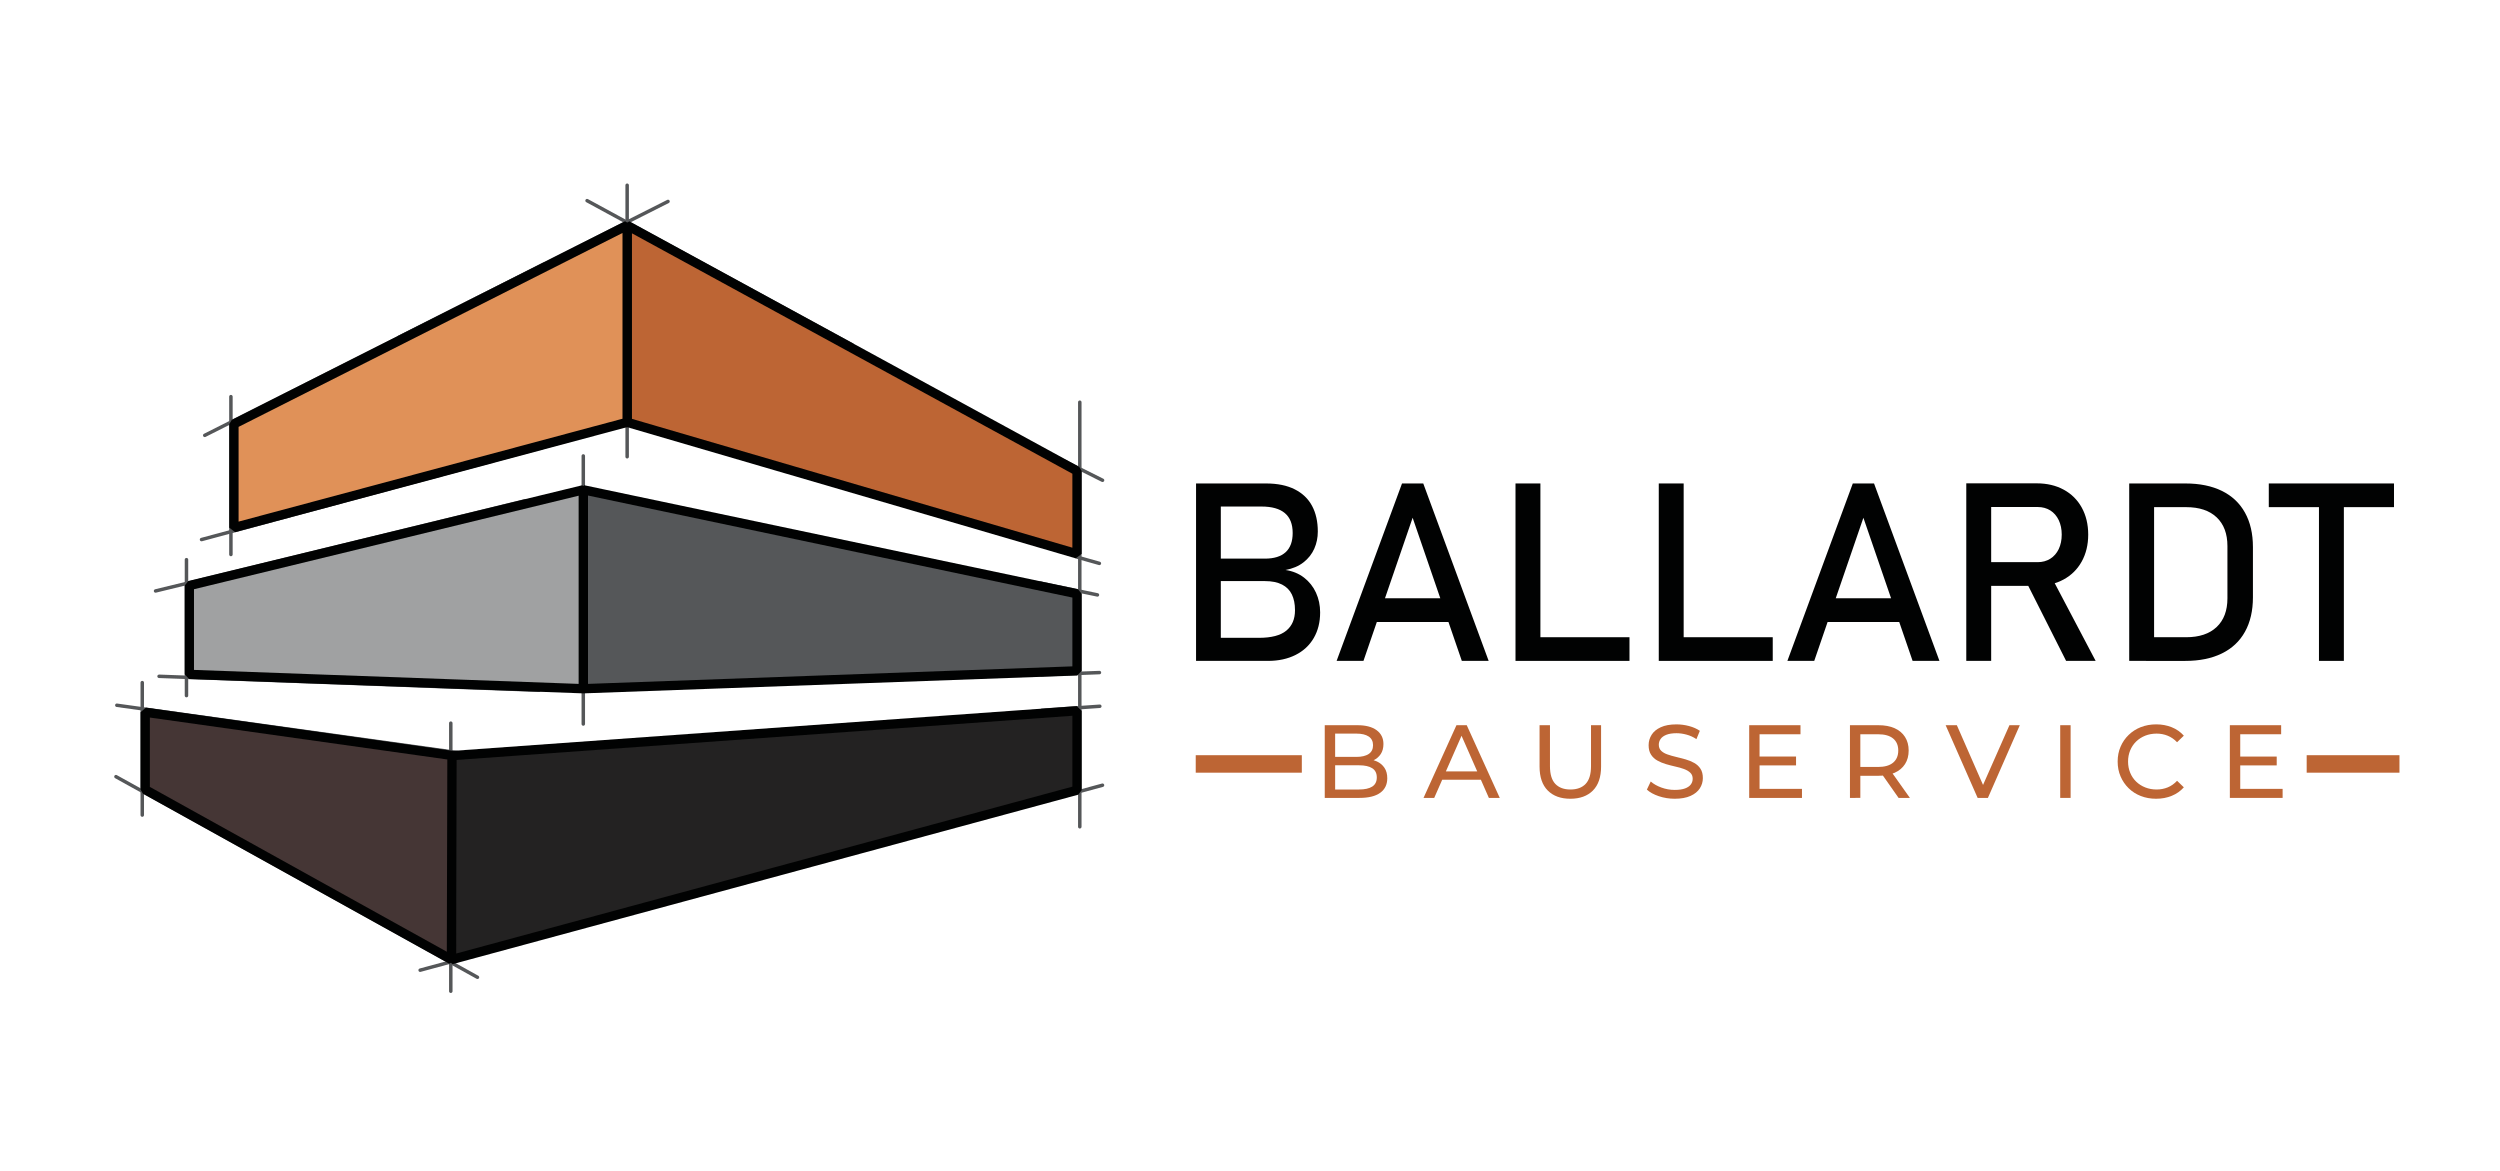<?xml version="1.0" encoding="utf-8"?>
<!-- Generator: Adobe Illustrator 16.0.3, SVG Export Plug-In . SVG Version: 6.00 Build 0)  -->
<!DOCTYPE svg PUBLIC "-//W3C//DTD SVG 1.1//EN" "http://www.w3.org/Graphics/SVG/1.1/DTD/svg11.dtd">
<svg version="1.1" id="Ebene_1" xmlns="http://www.w3.org/2000/svg" xmlns:xlink="http://www.w3.org/1999/xlink" x="0px" y="0px"
	 width="1064.998px" height="498.795px" viewBox="0 0 1064.998 498.795" enable-background="new 0 0 1064.998 498.795"
	 xml:space="preserve">
<g>
	<g>
		<path fill="#555759" d="M443.638,288.202c-0.398,0-0.726-0.313-0.742-0.716c-0.017-0.409,0.304-0.756,0.712-0.771l24.724-0.946
			c0.394-0.027,0.757,0.304,0.771,0.717c0.016,0.408-0.302,0.756-0.713,0.771l-24.722,0.945
			C443.658,288.202,443.649,288.202,443.638,288.202z"/>
	</g>
	<g>
		<path fill="#555759" d="M443.833,303.317c-0.388,0-0.714-0.301-0.74-0.693c-0.03-0.409,0.279-0.766,0.688-0.792l24.688-1.713
			c0.408-0.035,0.763,0.28,0.793,0.69s-0.282,0.764-0.688,0.794l-24.689,1.711C443.867,303.317,443.85,303.317,443.833,303.317z"/>
	</g>
	<g>
		<path fill="#555759" d="M60.604,347.965c-0.41,0-0.745-0.333-0.745-0.742v-56.428c0-0.411,0.335-0.742,0.745-0.742
			s0.742,0.331,0.742,0.742v56.428C61.347,347.632,61.014,347.965,60.604,347.965z"/>
	</g>
	<g>
		<path fill="#555759" d="M79.44,297.077c-0.411,0-0.746-0.332-0.746-0.743v-57.918c0-0.41,0.334-0.742,0.746-0.742
			c0.412,0,0.743,0.332,0.743,0.742v57.918C80.183,296.745,79.852,297.077,79.44,297.077z"/>
	</g>
	<g>
		<path fill="#555759" d="M98.369,236.958c-0.41,0-0.743-0.334-0.743-0.743v-67.253c0-0.408,0.333-0.742,0.743-0.742
			c0.41,0,0.744,0.334,0.744,0.742v67.253C99.112,236.624,98.778,236.958,98.369,236.958z"/>
	</g>
	<g>
		<path fill="#555759" d="M203.405,417.067c-0.122,0-0.245-0.028-0.36-0.094l-154.01-85.47c-0.357-0.2-0.487-0.652-0.289-1.009
			c0.201-0.361,0.652-0.493,1.012-0.29l154.009,85.468c0.36,0.2,0.489,0.653,0.292,1.012
			C203.919,416.929,203.667,417.067,203.405,417.067z"/>
	</g>
	<g>
		<path fill="#555759" d="M87.219,186.207c-0.272,0-0.534-0.148-0.666-0.406c-0.185-0.366-0.038-0.814,0.33-1.001l144.537-72.958
			c0.366-0.185,0.814-0.036,1,0.33c0.183,0.367,0.037,0.813-0.331,1L87.552,186.127C87.446,186.185,87.331,186.207,87.219,186.207z"
			/>
	</g>
	<g>
		<path fill="#555759" d="M66.263,252.493c-0.333,0-0.637-0.228-0.718-0.566c-0.1-0.399,0.145-0.802,0.544-0.898l157.288-38.377
			c0.396-0.1,0.8,0.146,0.898,0.546c0.097,0.398-0.147,0.803-0.545,0.898L66.441,252.472
			C66.382,252.489,66.323,252.493,66.263,252.493z"/>
	</g>
	<g>
		<path fill="#555759" d="M229.557,294.777c-0.009,0-0.018,0-0.027,0l-161.797-5.93c-0.412-0.015-0.731-0.36-0.717-0.77
			c0.017-0.408,0.377-0.694,0.77-0.717l161.798,5.93c0.411,0.014,0.732,0.36,0.714,0.771
			C230.286,294.46,229.957,294.777,229.557,294.777z"/>
	</g>
	<g>
		<path fill="#555759" d="M85.852,230.597c-0.327,0-0.627-0.219-0.718-0.549c-0.108-0.397,0.128-0.805,0.524-0.912l156.303-42.238
			c0.396-0.108,0.804,0.13,0.909,0.525c0.107,0.397-0.125,0.805-0.521,0.913L86.047,230.574
			C85.982,230.59,85.916,230.597,85.852,230.597z"/>
	</g>
	<g>
		<path fill="#555759" d="M210.138,323.479c-0.035,0-0.068-0.001-0.103-0.007L49.673,301.178c-0.407-0.056-0.689-0.431-0.634-0.838
			c0.058-0.408,0.43-0.705,0.84-0.634l160.36,22.295c0.408,0.056,0.691,0.433,0.634,0.838
			C210.821,323.211,210.502,323.479,210.138,323.479z"/>
	</g>
	<g>
		<path fill="#555759" d="M178.982,414.046c-0.329,0-0.626-0.217-0.717-0.55c-0.107-0.394,0.125-0.804,0.523-0.913l290.688-78.801
			c0.39-0.104,0.804,0.125,0.91,0.524c0.109,0.396-0.127,0.804-0.523,0.912l-290.686,78.802
			C179.112,414.037,179.046,414.046,178.982,414.046z"/>
	</g>
	<g>
		<path fill="#555759" d="M248.48,309.174c-0.41,0-0.742-0.332-0.742-0.742V194.227c0-0.411,0.333-0.743,0.742-0.743
			c0.412,0,0.745,0.332,0.745,0.743v114.205C249.225,308.842,248.892,309.174,248.48,309.174z"/>
	</g>
	<g>
		<path fill="#555759" d="M192.038,423.008c-0.41,0-0.743-0.334-0.743-0.744V308.06c0-0.41,0.333-0.742,0.743-0.742
			c0.412,0,0.744,0.332,0.744,0.742v114.204C192.782,422.674,192.45,423.008,192.038,423.008z"/>
	</g>
	<g>
		<path fill="#555759" d="M169.859,144.451c-0.271,0-0.533-0.15-0.664-0.409c-0.186-0.364-0.038-0.814,0.328-0.998L284.242,85.15
			c0.365-0.187,0.813-0.038,0.999,0.33c0.184,0.367,0.038,0.813-0.33,0.999l-114.717,57.893
			C170.086,144.425,169.972,144.451,169.859,144.451z"/>
	</g>
	<g>
		<path fill="#555759" d="M362.971,147.626c-0.12,0-0.242-0.031-0.356-0.093L249.736,86.126c-0.36-0.195-0.495-0.646-0.297-1.008
			c0.195-0.36,0.643-0.492,1.009-0.299l112.877,61.41c0.361,0.195,0.495,0.646,0.297,1.006
			C363.491,147.485,363.234,147.626,362.971,147.626z"/>
	</g>
	<g>
		<path fill="#555759" d="M267.165,195.32c-0.41,0-0.742-0.334-0.742-0.744V78.911c0-0.411,0.333-0.744,0.742-0.744
			c0.412,0,0.745,0.333,0.745,0.744v115.665C267.91,194.986,267.577,195.32,267.165,195.32z"/>
	</g>
	<g>
		<line fill="#010202" x1="443.274" y1="248.416" x2="467.509" y2="253.429"/>
		<path fill="#555759" d="M467.509,254.174c-0.048,0-0.102-0.007-0.152-0.014l-24.232-5.017c-0.401-0.084-0.66-0.478-0.576-0.88
			c0.081-0.398,0.461-0.654,0.878-0.576l24.233,5.014c0.4,0.084,0.66,0.478,0.577,0.879
			C468.163,253.929,467.856,254.174,467.509,254.174z"/>
	</g>
	<g>
		<line fill="#262729" x1="459.993" y1="171.34" x2="459.993" y2="352.21"/>
		<path fill="#555759" d="M459.993,352.955c-0.411,0-0.745-0.334-0.745-0.744V171.34c0-0.41,0.334-0.743,0.745-0.743
			c0.409,0,0.742,0.333,0.742,0.743v180.87C460.735,352.621,460.402,352.955,459.993,352.955z"/>
	</g>
	<g>
		<line fill="#555759" x1="447.562" y1="193.536" x2="469.69" y2="204.606"/>
		<path fill="#555759" d="M469.69,205.349c-0.112,0-0.228-0.024-0.335-0.078l-22.126-11.074c-0.365-0.18-0.516-0.628-0.331-0.996
			c0.185-0.366,0.631-0.519,0.998-0.33l22.127,11.071c0.363,0.181,0.515,0.629,0.33,0.998
			C470.225,205.198,469.961,205.349,469.69,205.349z"/>
	</g>
	<g>
		<path fill="#555759" d="M468.331,240.746c-0.066,0-0.135-0.013-0.202-0.029l-9.562-2.695c-0.393-0.111-0.626-0.521-0.514-0.916
			c0.109-0.396,0.513-0.621,0.916-0.517l9.561,2.697c0.397,0.112,0.627,0.522,0.517,0.915
			C468.952,240.529,468.655,240.746,468.331,240.746z"/>
	</g>
	<g>
		<polygon fill="#232222" points="458.81,302.786 192.109,321.915 192.319,408.799 458.81,336.624 		"/>
		<path fill="#010202" d="M192.837,410.712l-2.5-1.908l-0.208-86.884l1.841-1.982l266.702-19.129l2.123,1.977v33.838l-1.464,1.913
			L192.837,410.712z M194.097,323.761l0.2,82.45l262.533-71.105v-30.19L194.097,323.761z"/>
	</g>
	<g>
		<g>
			<polygon fill="#BD6534" points="267.165,96.023 267.165,179.9 458.81,235.956 458.81,200.629 			"/>
			<path fill="#010202" d="M458.256,237.861L266.61,181.802l-1.428-1.902V96.023l2.934-1.741l191.646,104.606l1.031,1.741v35.326
				L458.256,237.861z M269.15,178.415l187.68,54.899v-31.508L269.15,99.363V178.415z"/>
		</g>
		<g>
			<polygon fill="#E09158" points="99.654,180.626 99.654,224.789 267.165,179.9 267.165,96.023 			"/>
			<path fill="#010202" d="M100.167,226.704l-2.496-1.915v-44.162l1.091-1.77l167.51-84.604l2.878,1.771V179.9l-1.47,1.914
				L100.167,226.704z M101.637,181.846v40.357l163.545-43.826V99.246L101.637,181.846z"/>
		</g>
	</g>
	<g>
		<g>
			<polygon fill="#555759" points="248.48,208.649 248.48,293.394 458.81,285.785 458.81,252.958 			"/>
			<path fill="#010202" d="M248.552,295.376l-2.055-1.982v-84.745l2.394-1.938l210.329,44.306l1.573,1.942v32.826l-1.912,1.98
				L248.552,295.376z M250.464,211.093v80.245l206.366-7.468v-29.304L250.464,211.093z"/>
		</g>
		<g>
			<polygon fill="#A0A1A2" points="80.655,249.454 80.655,287.292 248.48,293.394 248.48,208.649 			"/>
			<path fill="#010202" d="M248.41,295.376l-167.826-6.104l-1.911-1.979v-37.839l1.515-1.928l167.826-40.803l2.451,1.926v84.745
				L248.41,295.376z M82.639,285.38l163.858,5.958v-80.167L82.639,251.012V285.38z"/>
		</g>
	</g>
	<g>
		<polygon fill="#453635" points="192.543,321.816 61.863,303.398 61.863,336.392 192.319,408.799 		"/>
		<path fill="#010202" d="M191.356,410.533L60.899,338.124l-1.02-1.731v-32.994l2.258-1.965l130.684,18.419l1.705,1.969
			l-0.224,86.985L191.356,410.533z M63.844,335.222l126.501,70.214l0.21-81.899L63.844,305.677V335.222z"/>
	</g>
	<g>
		<g>
			<path fill="#010202" d="M509.517,205.953h10.549v75.586h-10.549V205.953z M515.75,271.716h20.478
				c5.372,0,9.287-1.022,11.75-3.068c2.461-2.039,3.688-4.925,3.688-8.63v-0.155c0-2.565-0.446-4.765-1.321-6.605
				c-0.882-1.837-2.277-3.246-4.189-4.235c-1.899-0.98-4.349-1.48-7.328-1.48H515.75v-9.566h23.076c3.918,0,6.873-0.918,8.871-2.754
				c1.983-1.838,2.982-4.555,2.982-8.161c0-3.775-1.104-6.6-3.322-8.469c-2.222-1.877-5.552-2.81-9.985-2.81H515.75v-9.829h23.545
				c4.893,0,8.974,0.835,12.271,2.501c3.285,1.66,5.749,4.015,7.378,7.067c1.631,3.045,2.442,6.685,2.442,10.919
				c0,2.593-0.5,5.031-1.504,7.3c-1.009,2.269-2.536,4.214-4.6,5.822c-2.063,1.609-4.625,2.692-7.669,3.248
				c3.044,0.454,5.688,1.537,7.904,3.247c2.215,1.72,3.915,3.858,5.09,6.424c1.177,2.567,1.767,5.338,1.767,8.319v0.155
				c0,4.086-0.897,7.692-2.699,10.812c-1.807,3.121-4.385,5.528-7.75,7.226c-3.364,1.699-7.273,2.546-11.746,2.546h-24.43V271.716z"
				/>
		</g>
		<g>
			<path fill="#010202" d="M597.259,205.953h9.048l27.859,75.586h-11.433l-20.95-60.974l-20.947,60.974h-11.438L597.259,205.953z
				 M582.237,254.873h39.765v10.088h-39.765V254.873z"/>
		</g>
		<g>
			<path fill="#010202" d="M645.604,205.953h10.606v75.586h-10.606V205.953z M650.907,271.457h43.252v10.082h-43.252V271.457z"/>
		</g>
		<g>
			<path fill="#010202" d="M706.634,205.953h10.603v75.586h-10.603V205.953z M711.93,271.457h43.255v10.082H711.93V271.457z"/>
		</g>
		<g>
			<path fill="#010202" d="M789.291,205.953h9.046l27.866,75.586h-11.439l-20.958-60.974l-20.943,60.974h-11.438L789.291,205.953z
				 M774.268,254.873h39.763v10.088h-39.763V254.873z"/>
		</g>
		<g>
			<path fill="#010202" d="M837.635,205.902h10.603v75.637h-10.603V205.902z M842.259,239.481h25.793
				c2.009,0,3.793-0.481,5.351-1.448c1.557-0.976,2.759-2.352,3.617-4.134c0.844-1.79,1.273-3.837,1.273-6.163
				c0-2.319-0.43-4.374-1.273-6.157c-0.858-1.786-2.052-3.165-3.594-4.14c-1.542-0.964-3.333-1.453-5.374-1.453h-25.793v-10.084
				h25.372c4.365,0,8.21,0.898,11.514,2.704c3.315,1.799,5.879,4.358,7.699,7.663c1.815,3.315,2.731,7.139,2.731,11.467
				c0,4.338-0.931,8.152-2.761,11.467c-1.836,3.303-4.414,5.865-7.724,7.663c-3.303,1.8-7.124,2.706-11.46,2.706h-25.372V239.481z
				 M862.854,247.23l10.549-2.391l19.34,36.699H880.16L862.854,247.23z"/>
		</g>
		<g>
			<path fill="#010202" d="M907.042,205.953h10.598v75.586h-10.598V205.953z M914.211,271.457h17.103
				c5.579,0,9.906-1.45,12.968-4.342c3.068-2.894,4.602-6.977,4.602-12.242V232.62c0-5.262-1.533-9.344-4.602-12.243
				c-3.062-2.895-7.389-4.334-12.968-4.334h-17.103v-10.09h16.782c6.075,0,11.248,1.063,15.551,3.173
				c4.291,2.113,7.57,5.199,9.817,9.26c2.255,4.05,3.388,8.938,3.388,14.653v21.416c0,5.721-1.133,10.612-3.388,14.662
				c-2.247,4.055-5.532,7.139-9.852,9.251c-4.312,2.115-9.495,3.171-15.561,3.171h-16.738V271.457z"/>
		</g>
		<g>
			<path fill="#010202" d="M966.503,205.953h53.336v10.09h-53.336V205.953z M987.875,212.136h10.609v69.402h-10.609V212.136z"/>
		</g>
	</g>
	<g>
		<g>
			<path fill="#BD6534" d="M564.343,339.908v-30.971h13.899c3.562,0,6.3,0.718,8.221,2.144c1.919,1.43,2.883,3.379,2.883,5.866
				c0,1.676-0.381,3.096-1.127,4.252c-0.758,1.149-1.771,2.034-3.033,2.649c-1.278,0.622-2.643,0.925-4.12,0.925l0.798-1.317
				c1.771,0,3.332,0.302,4.691,0.917c1.358,0.627,2.43,1.529,3.233,2.729c0.796,1.188,1.188,2.675,1.188,4.438
				c0,2.658-0.991,4.722-2.982,6.176c-1.999,1.462-4.96,2.191-8.875,2.191H564.343z M568.769,336.327h10.169
				c2.454,0,4.318-0.414,5.625-1.234c1.297-0.833,1.954-2.131,1.954-3.902c0-1.797-0.657-3.108-1.954-3.933
				c-1.307-0.832-3.171-1.244-5.625-1.244h-10.575v-3.58h9.474c2.242,0,3.983-0.412,5.223-1.234
				c1.236-0.834,1.856-2.076,1.856-3.728c0-1.643-0.62-2.888-1.856-3.72c-1.239-0.819-2.98-1.237-5.223-1.237h-9.067V336.327z"/>
		</g>
		<g>
			<path fill="#BD6534" d="M606.423,339.908l14.024-30.971h4.382l14.067,30.971h-4.637l-12.53-28.489h1.775l-12.528,28.489H606.423z
				 M612.394,332.17l1.199-3.55h17.428l1.289,3.55H612.394z"/>
		</g>
		<g>
			<path fill="#BD6534" d="M668.958,340.265c-4.08,0-7.273-1.164-9.61-3.496c-2.319-2.327-3.498-5.739-3.498-10.219v-17.613h4.433
				v17.436c0,3.441,0.762,5.973,2.276,7.562c1.52,1.599,3.674,2.393,6.432,2.393c2.813,0,4.975-0.794,6.487-2.393
				c1.521-1.589,2.29-4.12,2.29-7.562v-17.436h4.29v17.613c0,4.479-1.166,7.892-3.479,10.219
				C676.257,339.101,673.052,340.265,668.958,340.265z"/>
		</g>
		<g>
			<path fill="#BD6534" d="M713.424,340.265c-2.357,0-4.62-0.363-6.776-1.087c-2.137-0.721-3.842-1.662-5.078-2.807l1.639-3.45
				c1.171,1.029,2.68,1.887,4.504,2.559c1.84,0.678,3.729,1.022,5.712,1.022c1.797,0,3.263-0.209,4.376-0.623
				c1.126-0.413,1.95-0.98,2.491-1.706c0.529-0.721,0.788-1.538,0.788-2.441c0-1.069-0.344-1.928-1.044-2.576
				c-0.684-0.649-1.589-1.169-2.694-1.57c-1.108-0.404-2.323-0.745-3.649-1.035c-1.325-0.296-2.662-0.648-4.008-1.039
				c-1.338-0.401-2.564-0.91-3.662-1.53c-1.113-0.62-2.008-1.456-2.679-2.498c-0.691-1.047-1.033-2.396-1.033-4.054
				c0-1.588,0.432-3.062,1.268-4.402c0.84-1.346,2.145-2.423,3.902-3.229c1.746-0.81,3.98-1.22,6.702-1.22
				c1.796,0,3.58,0.24,5.351,0.709c1.773,0.467,3.304,1.154,4.598,2.034l-1.457,3.543c-1.318-0.887-2.727-1.524-4.206-1.922
				c-1.477-0.403-2.899-0.599-4.285-0.599c-1.746,0-3.172,0.225-4.303,0.663c-1.113,0.446-1.939,1.028-2.451,1.772
				c-0.52,0.738-0.78,1.559-0.78,2.479c0,1.09,0.359,1.955,1.05,2.609c0.691,0.648,1.589,1.17,2.7,1.538
				c1.11,0.395,2.318,0.734,3.654,1.047c1.322,0.307,2.654,0.654,3.999,1.037c1.345,0.393,2.563,0.883,3.668,1.51
				c1.108,0.615,2.004,1.439,2.679,2.477c0.684,1.03,1.015,2.367,1.015,3.989c0,1.557-0.426,3.012-1.282,4.356
				c-0.847,1.34-2.182,2.423-3.964,3.225C718.382,339.856,716.141,340.265,713.424,340.265z"/>
		</g>
		<g>
			<path fill="#BD6534" d="M749.57,336.057h18.066v3.851h-22.481v-30.971h21.852v3.854H749.57V336.057z M749.181,322.296h15.933
				v3.764h-15.933V322.296z"/>
		</g>
		<g>
			<path fill="#BD6534" d="M788.078,339.908v-30.971h12.086c2.704,0,5.023,0.421,6.945,1.282c1.912,0.856,3.39,2.093,4.421,3.718
				c1.034,1.618,1.558,3.554,1.558,5.788c0,2.25-0.523,4.175-1.558,5.786c-1.031,1.609-2.509,2.835-4.421,3.695
				c-1.922,0.85-4.241,1.283-6.945,1.283h-9.652l1.988-2.043v11.461H788.078z M792.5,328.885l-1.988-2.159h9.511
				c2.846,0,4.98-0.614,6.447-1.842c1.453-1.225,2.188-2.938,2.188-5.159c0-2.204-0.734-3.921-2.188-5.126
				c-1.467-1.207-3.602-1.809-6.447-1.809h-9.511l1.988-2.221V328.885z M808.792,339.908l-7.876-11.23h4.733l7.959,11.23H808.792z"
				/>
		</g>
		<g>
			<path fill="#BD6534" d="M842.47,339.908l-13.625-30.971h4.771l12.529,28.579h-2.749l12.622-28.579h4.418l-13.587,30.971H842.47z"
				/>
		</g>
		<g>
			<path fill="#BD6534" d="M877.648,339.908v-30.971h4.431v30.971H877.648z"/>
		</g>
		<g>
			<path fill="#BD6534" d="M918.49,340.265c-2.363,0-4.535-0.391-6.523-1.172c-1.993-0.78-3.709-1.885-5.18-3.323
				c-1.456-1.431-2.608-3.104-3.426-5.028c-0.829-1.913-1.242-4.016-1.242-6.325c0-2.296,0.413-4.407,1.242-6.319
				c0.817-1.917,1.973-3.6,3.456-5.027c1.474-1.432,3.204-2.54,5.187-3.319c1.995-0.771,4.172-1.173,6.539-1.173
				c2.395,0,4.59,0.41,6.609,1.22c2.025,0.807,3.739,2.017,5.16,3.598l-2.881,2.794c-1.178-1.236-2.5-2.158-3.976-2.761
				c-1.486-0.611-3.059-0.914-4.743-0.914c-1.741,0-3.357,0.298-4.844,0.881c-1.481,0.603-2.777,1.42-3.872,2.487
				c-1.089,1.064-1.946,2.329-2.542,3.786c-0.601,1.454-0.903,3.048-0.903,4.748c0,1.716,0.303,3.301,0.903,4.763
				c0.596,1.457,1.453,2.724,2.542,3.782c1.095,1.065,2.391,1.89,3.872,2.478c1.486,0.592,3.103,0.888,4.844,0.888
				c1.685,0,3.257-0.307,4.743-0.907c1.476-0.606,2.798-1.543,3.976-2.808l2.881,2.782c-1.421,1.597-3.135,2.804-5.16,3.628
				C923.132,339.856,920.914,340.265,918.49,340.265z"/>
		</g>
		<g>
			<path fill="#BD6534" d="M954.338,336.057h18.054v3.851h-22.477v-30.971h21.853v3.854h-17.43V336.057z M953.945,322.296h15.931
				v3.764h-15.931V322.296z"/>
		</g>
	</g>
	<g>
		<path fill-rule="evenodd" clip-rule="evenodd" fill="#BD6534" d="M982.642,321.718h39.53v7.445h-39.53V321.718z M509.38,321.718
			h45.195v7.445H509.38V321.718z"/>
	</g>
</g>
</svg>
